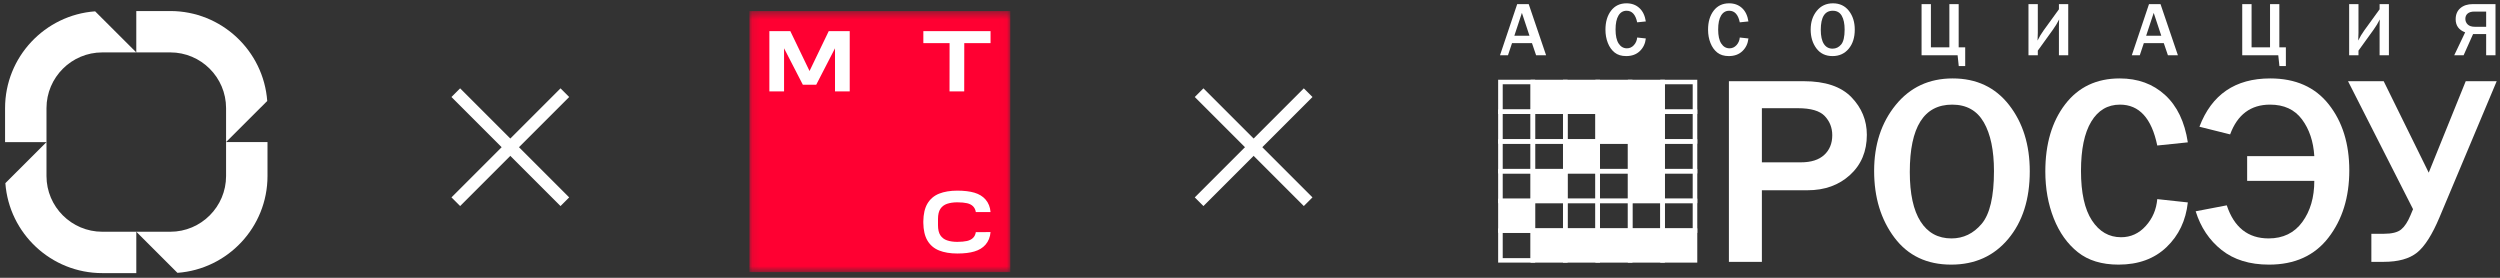 <svg width="324" height="36" viewBox="0 0 324 36" fill="none" xmlns="http://www.w3.org/2000/svg">
<rect x="0" y="0" width="324" height="36" fill="#333333" stroke="none"/>
<path d="M22.07 30.034H17.663L22.996 35.36C29.512 34.883 34.668 29.441 34.668 22.814V18.412H29.299V22.814C29.299 26.794 26.056 30.034 22.07 30.034Z" fill="white"/>
<path d="M29.299 14.014V18.413L34.633 13.087C34.156 6.582 28.706 1.43 22.07 1.43H17.663V6.791H22.07C26.056 6.791 29.299 10.031 29.299 14.014Z" fill="white"/>
<path d="M13.258 6.792H17.662L12.329 1.469C5.816 1.942 0.657 7.387 0.657 14.015V18.417H6.025V14.015C6.025 10.031 9.269 6.792 13.258 6.792Z" fill="white"/>
<path d="M6.025 22.814V18.412L0.695 23.738C1.173 30.246 6.622 35.395 13.258 35.395H17.665V30.034H13.258C9.269 30.034 6.025 26.794 6.025 22.814Z" fill="white"/>
<g clip-path="url(#clip0_24175_308)">
<mask id="mask0_24175_308" style="mask-type:luminance" maskUnits="userSpaceOnUse" x="97" y="1" width="34" height="35">
<path d="M130.967 1.43H97.102V35.295H130.967V1.43Z" fill="white"/>
</mask>
<g mask="url(#mask0_24175_308)">
<path d="M130.967 1.43H97.102V35.295H130.967V1.43Z" fill="#FF0032"/>
<path d="M107.404 4.035L104.915 9.204L102.426 4.035H99.71V11.848H101.614V6.257L104.047 10.98H105.783L108.217 6.257V11.848H110.124V4.035H107.404Z" fill="white"/>
<path d="M119.666 4.035V5.592H123.066L123.058 11.848H124.962L124.97 5.592H128.375V4.035H119.666Z" fill="white"/>
<path d="M126.467 30.083C126.42 30.394 126.296 30.653 126.093 30.844C125.902 31.027 125.647 31.154 125.328 31.23C125.014 31.302 124.556 31.346 124.066 31.346C123.576 31.346 123.114 31.282 122.736 31.15C122.37 31.027 122.079 30.808 121.876 30.501C121.669 30.195 121.565 29.749 121.565 29.183V28.383C121.565 27.813 121.669 27.371 121.876 27.064C122.079 26.758 122.37 26.543 122.736 26.415C123.114 26.288 123.56 26.22 124.066 26.22C124.572 26.22 125.014 26.264 125.328 26.336C125.647 26.407 125.902 26.539 126.093 26.722C126.292 26.917 126.42 27.172 126.467 27.483H128.375C128.323 26.837 128.104 26.288 127.722 25.85C127.371 25.448 126.889 25.153 126.288 24.974C125.703 24.799 124.938 24.707 124.07 24.707C123.158 24.707 122.366 24.838 121.712 25.097C121.051 25.36 120.542 25.798 120.187 26.399C119.849 26.977 119.674 27.745 119.662 28.689V28.777L119.765 28.781L119.662 28.785V28.872C119.674 29.816 119.849 30.585 120.187 31.162C120.538 31.764 121.051 32.202 121.712 32.465C122.362 32.723 123.154 32.855 124.07 32.855C124.982 32.855 125.707 32.763 126.288 32.588C126.889 32.409 127.371 32.114 127.722 31.712C128.104 31.274 128.323 30.724 128.375 30.079L126.467 30.083Z" fill="white"/>
</g>
</g>
<g clip-path="url(#clip1_24175_308)">
<path d="M194.753 14.188H198.362V10.921H194.753V14.188ZM198.955 14.773H194.16V10.336H198.955V14.773Z" fill="white"/>
<path d="M202.861 14.48H198.659V10.628H202.861V14.48Z" fill="white"/>
<path d="M198.955 14.188H202.565V10.921H198.955V14.188ZM203.158 14.773H198.362V10.336H203.158V14.773Z" fill="white"/>
<path d="M207.064 14.48H202.861V10.628H207.064V14.48Z" fill="white"/>
<path d="M203.157 14.188H206.767V10.921H203.157V14.188ZM207.36 14.773H202.564V10.336H207.36V14.773Z" fill="white"/>
<path d="M211.266 14.48H207.064V10.628H211.266V14.48Z" fill="white"/>
<path d="M207.36 14.188H210.97V10.921H207.36V14.188ZM211.563 14.773H206.767V10.336H211.563V14.773Z" fill="white"/>
<path d="M215.469 14.48H211.267V10.628H215.469V14.48Z" fill="white"/>
<path d="M211.563 14.188H215.173V10.921H211.563V14.188ZM215.765 14.773H210.97V10.336H215.765V14.773Z" fill="white"/>
<path d="M215.765 14.188H219.374V10.921H215.765V14.188ZM219.967 14.773H215.172V10.336H219.967V14.773Z" fill="white"/>
<path d="M194.753 18.041H198.362V14.775H194.753V18.041ZM198.955 18.627H194.16V14.189H198.955V18.627Z" fill="white"/>
<path d="M198.955 18.041H202.565V14.775H198.955V18.041ZM203.158 18.627H198.362V14.189H203.158V18.627Z" fill="white"/>
<path d="M203.157 18.041H206.767V14.775H203.157V18.041ZM207.36 18.627H202.564V14.189H207.36V18.627Z" fill="white"/>
<path d="M211.266 18.334H207.064V14.482H211.266V18.334Z" fill="white"/>
<path d="M207.36 18.041H210.97V14.775H207.36V18.041ZM211.563 18.627H206.767V14.189H211.563V18.627Z" fill="white"/>
<path d="M215.469 18.334H211.267V14.482H215.469V18.334Z" fill="white"/>
<path d="M211.563 18.041H215.173V14.775H211.563V18.041ZM215.765 18.627H210.97V14.189H215.765V18.627Z" fill="white"/>
<path d="M215.765 18.041H219.374V14.775H215.765V18.041ZM219.967 18.627H215.172V14.189H219.967V18.627Z" fill="white"/>
<path d="M194.753 21.893H198.362V18.626H194.753V21.893ZM198.955 22.479H194.16V18.04H198.955V22.479Z" fill="white"/>
<path d="M198.955 21.893H202.565V18.626H198.955V21.893ZM203.158 22.479H198.362V18.04H203.158V22.479Z" fill="white"/>
<path d="M207.064 22.186H202.861V18.333H207.064V22.186Z" fill="white"/>
<path d="M203.157 21.893H206.767V18.626H203.157V21.893ZM207.36 22.479H202.564V18.04H207.36V22.479Z" fill="white"/>
<path d="M207.36 21.893H210.97V18.626H207.36V21.893ZM211.563 22.479H206.767V18.04H211.563V22.479Z" fill="white"/>
<path d="M215.469 22.186H211.267V18.333H215.469V22.186Z" fill="white"/>
<path d="M211.563 21.893H215.173V18.626H211.563V21.893ZM215.765 22.479H210.97V18.04H215.765V22.479Z" fill="white"/>
<path d="M215.765 21.893H219.374V18.626H215.765V21.893ZM219.967 22.479H215.172V18.04H219.967V22.479Z" fill="white"/>
<path d="M194.753 25.747H198.362V22.48H194.753V25.747ZM198.955 26.332H194.16V21.894H198.955V26.332Z" fill="white"/>
<path d="M202.861 26.039H198.659V22.186H202.861V26.039Z" fill="white"/>
<path d="M198.955 25.747H202.565V22.48H198.955V25.747ZM203.158 26.332H198.362V21.894H203.158V26.332Z" fill="white"/>
<path d="M203.157 25.747H206.767V22.48H203.157V25.747ZM207.36 26.332H202.564V21.894H207.36V26.332Z" fill="white"/>
<path d="M207.36 25.747H210.97V22.48H207.36V25.747ZM211.563 26.332H206.767V21.894H211.563V26.332Z" fill="white"/>
<path d="M215.469 26.039H211.267V22.186H215.469V26.039Z" fill="white"/>
<path d="M211.563 25.747H215.173V22.48H211.563V25.747ZM215.765 26.332H210.97V21.894H215.765V26.332Z" fill="white"/>
<path d="M215.765 25.747H219.374V22.48H215.765V25.747ZM219.967 26.332H215.172V21.894H219.967V26.332Z" fill="white"/>
<path d="M198.659 29.889H194.456V26.037H198.659V29.889Z" fill="white"/>
<path d="M194.753 29.596H198.362V26.329H194.753V29.596ZM198.955 30.182H194.16V25.744H198.955V30.182Z" fill="white"/>
<path d="M198.955 29.596H202.565V26.329H198.955V29.596ZM203.158 30.182H198.362V25.744H203.158V30.182Z" fill="white"/>
<path d="M203.157 29.596H206.767V26.329H203.157V29.596ZM207.36 30.182H202.564V25.744H207.36V30.182Z" fill="white"/>
<path d="M207.36 29.596H210.97V26.329H207.36V29.596ZM211.563 30.182H206.767V25.744H211.563V30.182Z" fill="white"/>
<path d="M211.563 29.596H215.173V26.329H211.563V29.596ZM215.765 30.182H210.97V25.744H215.765V30.182Z" fill="white"/>
<path d="M215.765 29.596H219.374V26.329H215.765V29.596ZM219.967 30.182H215.172V25.744H219.967V30.182Z" fill="white"/>
<path d="M194.753 33.45H198.362V30.183H194.753V33.45ZM198.955 34.035H194.16V29.597H198.955V34.035Z" fill="white"/>
<path d="M202.861 33.742H198.659V29.89H202.861V33.742Z" fill="white"/>
<path d="M198.955 33.45H202.565V30.183H198.955V33.45ZM203.158 34.035H198.362V29.597H203.158V34.035Z" fill="white"/>
<path d="M207.064 33.742H202.861V29.89H207.064V33.742Z" fill="white"/>
<path d="M203.157 33.45H206.767V30.183H203.157V33.45ZM207.36 34.035H202.564V29.597H207.36V34.035Z" fill="white"/>
<path d="M211.266 33.742H207.064V29.89H211.266V33.742Z" fill="white"/>
<path d="M207.36 33.45H210.97V30.183H207.36V33.45ZM211.563 34.035H206.767V29.597H211.563V34.035Z" fill="white"/>
<path d="M215.469 33.742H211.267V29.89H215.469V33.742Z" fill="white"/>
<path d="M211.563 33.45H215.173V30.183H211.563V33.45ZM215.765 34.035H210.97V29.597H215.765V34.035Z" fill="white"/>
<path d="M219.672 33.742H215.469V29.89H219.672V33.742Z" fill="white"/>
<path d="M215.765 33.45H219.374V30.183H215.765V33.45ZM219.967 34.035H215.172V29.597H219.967V34.035Z" fill="white"/>
<path d="M228.34 21.038H233.395C234.716 21.038 235.723 20.718 236.418 20.078C237.114 19.437 237.461 18.586 237.461 17.522C237.461 16.562 237.139 15.738 236.497 15.052C235.854 14.366 234.693 14.023 233.013 14.023H228.34V21.038ZM228.34 33.935H224.066V10.524H233.778C236.546 10.524 238.599 11.213 239.937 12.591C241.274 13.969 241.943 15.595 241.943 17.471C241.943 19.609 241.219 21.341 239.772 22.667C238.324 23.994 236.488 24.657 234.264 24.657H228.34V33.935Z" fill="white"/>
<path d="M252.912 30.899C254.452 30.899 255.755 30.27 256.821 29.012C257.886 27.755 258.419 25.474 258.419 22.169C258.419 19.483 257.979 17.376 257.099 15.849C256.218 14.323 254.852 13.56 252.999 13.56C249.339 13.56 247.509 16.47 247.509 22.29C247.509 25.113 247.975 27.255 248.907 28.712C249.839 30.17 251.175 30.899 252.912 30.899ZM252.877 34.295C249.726 34.295 247.274 33.129 245.519 30.796C243.765 28.464 242.887 25.582 242.887 22.152C242.887 18.745 243.819 15.895 245.684 13.602C247.549 11.31 250.01 10.164 253.068 10.164C256.149 10.164 258.584 11.31 260.374 13.602C262.163 15.895 263.058 18.762 263.058 22.203C263.058 25.817 262.129 28.735 260.27 30.959C258.41 33.183 255.946 34.295 252.877 34.295Z" fill="white"/>
<path d="M279.581 25.805L283.542 26.234C283.288 28.578 282.37 30.507 280.789 32.022C279.207 33.538 277.132 34.295 274.56 34.295C272.394 34.295 270.636 33.758 269.287 32.683C267.938 31.608 266.898 30.15 266.168 28.309C265.439 26.468 265.074 24.439 265.074 22.221C265.074 18.653 265.931 15.752 267.645 13.517C269.36 11.281 271.717 10.164 274.716 10.164C277.068 10.164 279.025 10.878 280.589 12.308C282.152 13.737 283.137 15.784 283.542 18.448L279.581 18.859C278.851 15.326 277.241 13.56 274.752 13.56C273.153 13.56 271.911 14.295 271.025 15.763C270.139 17.233 269.696 19.362 269.696 22.152C269.696 24.988 270.17 27.129 271.12 28.575C272.07 30.022 273.327 30.745 274.89 30.745C276.142 30.745 277.207 30.259 278.087 29.287C278.967 28.315 279.465 27.154 279.581 25.805Z" fill="white"/>
<path d="M291.23 23.438V20.231H299.934C299.819 18.334 299.285 16.747 298.337 15.472C297.387 14.197 296.008 13.56 294.201 13.56C291.699 13.56 289.974 14.846 289.024 17.418L285.046 16.424C286.632 12.25 289.69 10.164 294.219 10.164C297.508 10.164 300.039 11.287 301.811 13.534C303.583 15.781 304.469 18.631 304.469 22.084C304.469 25.559 303.568 28.464 301.768 30.796C299.967 33.129 297.398 34.295 294.062 34.295C291.561 34.295 289.513 33.663 287.921 32.4C286.328 31.137 285.208 29.464 284.559 27.383L288.59 26.611C289.539 29.47 291.346 30.899 294.01 30.899C295.887 30.899 297.343 30.19 298.38 28.772C299.416 27.355 299.934 25.576 299.934 23.438H291.23Z" fill="white"/>
<path d="M312.731 27.109L304.305 10.524H308.926L314.763 22.376L319.558 10.524H323.572L316.171 28.138C315.221 30.402 314.248 31.935 313.252 32.735C312.256 33.535 310.813 33.935 308.926 33.935H307.328V30.299H308.926C309.979 30.299 310.733 30.114 311.184 29.742C311.636 29.371 312.036 28.767 312.384 27.933L312.731 27.109Z" fill="white"/>
<path d="M198.219 4.629L197.239 1.67L196.26 4.629H198.219ZM200.375 7.166H199.08L198.544 5.587H195.959L195.433 7.166H194.399L196.629 0.533H198.121L200.375 7.166Z" fill="white"/>
<path d="M212.177 4.862L213.299 4.984C213.227 5.648 212.967 6.195 212.519 6.624C212.071 7.053 211.483 7.268 210.754 7.268C210.14 7.268 209.642 7.115 209.26 6.811C208.878 6.506 208.583 6.093 208.377 5.572C208.17 5.05 208.066 4.475 208.066 3.847C208.066 2.836 208.309 2.014 208.795 1.381C209.281 0.747 209.949 0.43 210.798 0.43C211.465 0.43 212.019 0.633 212.462 1.038C212.905 1.443 213.184 2.023 213.299 2.778L212.177 2.894C211.97 1.893 211.514 1.393 210.808 1.393C210.355 1.393 210.004 1.601 209.752 2.017C209.501 2.433 209.376 3.037 209.376 3.827C209.376 4.631 209.51 5.237 209.78 5.647C210.048 6.057 210.405 6.262 210.848 6.262C211.202 6.262 211.504 6.124 211.754 5.849C212.003 5.573 212.144 5.244 212.177 4.862Z" fill="white"/>
<path d="M225.475 4.862L226.597 4.984C226.525 5.648 226.265 6.195 225.817 6.624C225.369 7.053 224.781 7.268 224.052 7.268C223.439 7.268 222.941 7.115 222.558 6.811C222.176 6.506 221.882 6.093 221.675 5.572C221.468 5.05 221.365 4.475 221.365 3.847C221.365 2.836 221.607 2.014 222.093 1.381C222.579 0.747 223.247 0.43 224.097 0.43C224.763 0.43 225.317 0.633 225.761 1.038C226.203 1.443 226.482 2.023 226.597 2.778L225.475 2.894C225.268 1.893 224.812 1.393 224.107 1.393C223.654 1.393 223.302 1.601 223.051 2.017C222.799 2.433 222.674 3.037 222.674 3.827C222.674 4.631 222.809 5.237 223.078 5.647C223.347 6.057 223.703 6.262 224.146 6.262C224.5 6.262 224.802 6.124 225.052 5.849C225.301 5.573 225.442 5.244 225.475 4.862Z" fill="white"/>
<path d="M237.504 6.306C237.94 6.306 238.309 6.127 238.611 5.771C238.913 5.414 239.064 4.768 239.064 3.832C239.064 3.071 238.939 2.474 238.69 2.041C238.44 1.609 238.053 1.393 237.528 1.393C236.491 1.393 235.973 2.217 235.973 3.866C235.973 4.666 236.105 5.273 236.369 5.686C236.633 6.099 237.011 6.306 237.504 6.306ZM237.494 7.268C236.601 7.268 235.906 6.937 235.409 6.276C234.912 5.615 234.663 4.799 234.663 3.827C234.663 2.862 234.927 2.054 235.456 1.405C235.984 0.755 236.681 0.43 237.548 0.43C238.42 0.43 239.11 0.755 239.618 1.405C240.124 2.054 240.378 2.867 240.378 3.842C240.378 4.865 240.115 5.692 239.588 6.322C239.061 6.953 238.363 7.268 237.494 7.268Z" fill="white"/>
<path d="M249.035 7.166V0.533H250.246V6.136H252.638V0.533H253.844V6.136H254.69V8.561H253.854L253.706 7.166H249.035Z" fill="white"/>
<path d="M264.1 6.563V7.166H262.89V0.533H264.1V4.255C264.1 4.557 264.089 4.89 264.066 5.256C264.282 4.806 264.547 4.365 264.858 3.934L266.837 1.204V0.533H268.043V7.166H266.837V3.73C266.837 3.134 266.847 2.729 266.867 2.515C266.63 2.982 266.364 3.421 266.069 3.832L264.1 6.563Z" fill="white"/>
<path d="M280.101 4.629L279.121 1.67L278.142 4.629H280.101ZM282.257 7.166H280.963L280.426 5.587H277.841L277.315 7.166H276.281L278.511 0.533H280.003L282.257 7.166Z" fill="white"/>
<path d="M290.593 7.166V0.533H291.804V6.136H294.196V0.533H295.403V6.136H296.249V8.561H295.412L295.264 7.166H290.593Z" fill="white"/>
<path d="M305.659 6.563V7.166H304.449V0.533H305.659V4.255C305.659 4.557 305.648 4.89 305.625 5.256C305.842 4.806 306.106 4.365 306.417 3.934L308.396 1.204V0.533H309.602V7.166H308.396V3.73C308.396 3.134 308.406 2.729 308.426 2.515C308.19 2.982 307.924 3.421 307.628 3.832L305.659 6.563Z" fill="white"/>
<path d="M322.206 1.5H320.675C320.295 1.5 320.005 1.585 319.807 1.755C319.608 1.925 319.509 2.154 319.509 2.443C319.509 2.728 319.611 2.971 319.814 3.171C320.017 3.372 320.336 3.473 320.769 3.473H322.206V1.5ZM322.206 4.411H320.513L319.282 7.166H318.066L319.485 4.192C318.664 3.884 318.254 3.319 318.254 2.496C318.254 1.884 318.456 1.404 318.862 1.055C319.267 0.707 319.806 0.533 320.479 0.533H323.417V7.166H322.206V4.411Z" fill="white"/>
</g>
<path d="M73.206 12.01L59.072 26.144" stroke="white" stroke-width="1.588"/>
<path d="M59.071 12.01L73.204 26.144" stroke="white" stroke-width="1.588"/>
<path d="M169.536 12.01L155.403 26.144" stroke="white" stroke-width="1.588"/>
<path d="M155.402 12.01L169.535 26.144" stroke="white" stroke-width="1.588"/>
<defs>
<clipPath id="clip0_24175_308">
<rect width="33.865" height="33.865" fill="white" transform="translate(97.102 1.43)"/>
</clipPath>
<clipPath id="clip1_24175_308">
<rect width="129.414" height="33.865" fill="white" transform="translate(194.16 0.43)"/>
</clipPath>
</defs>
</svg>
